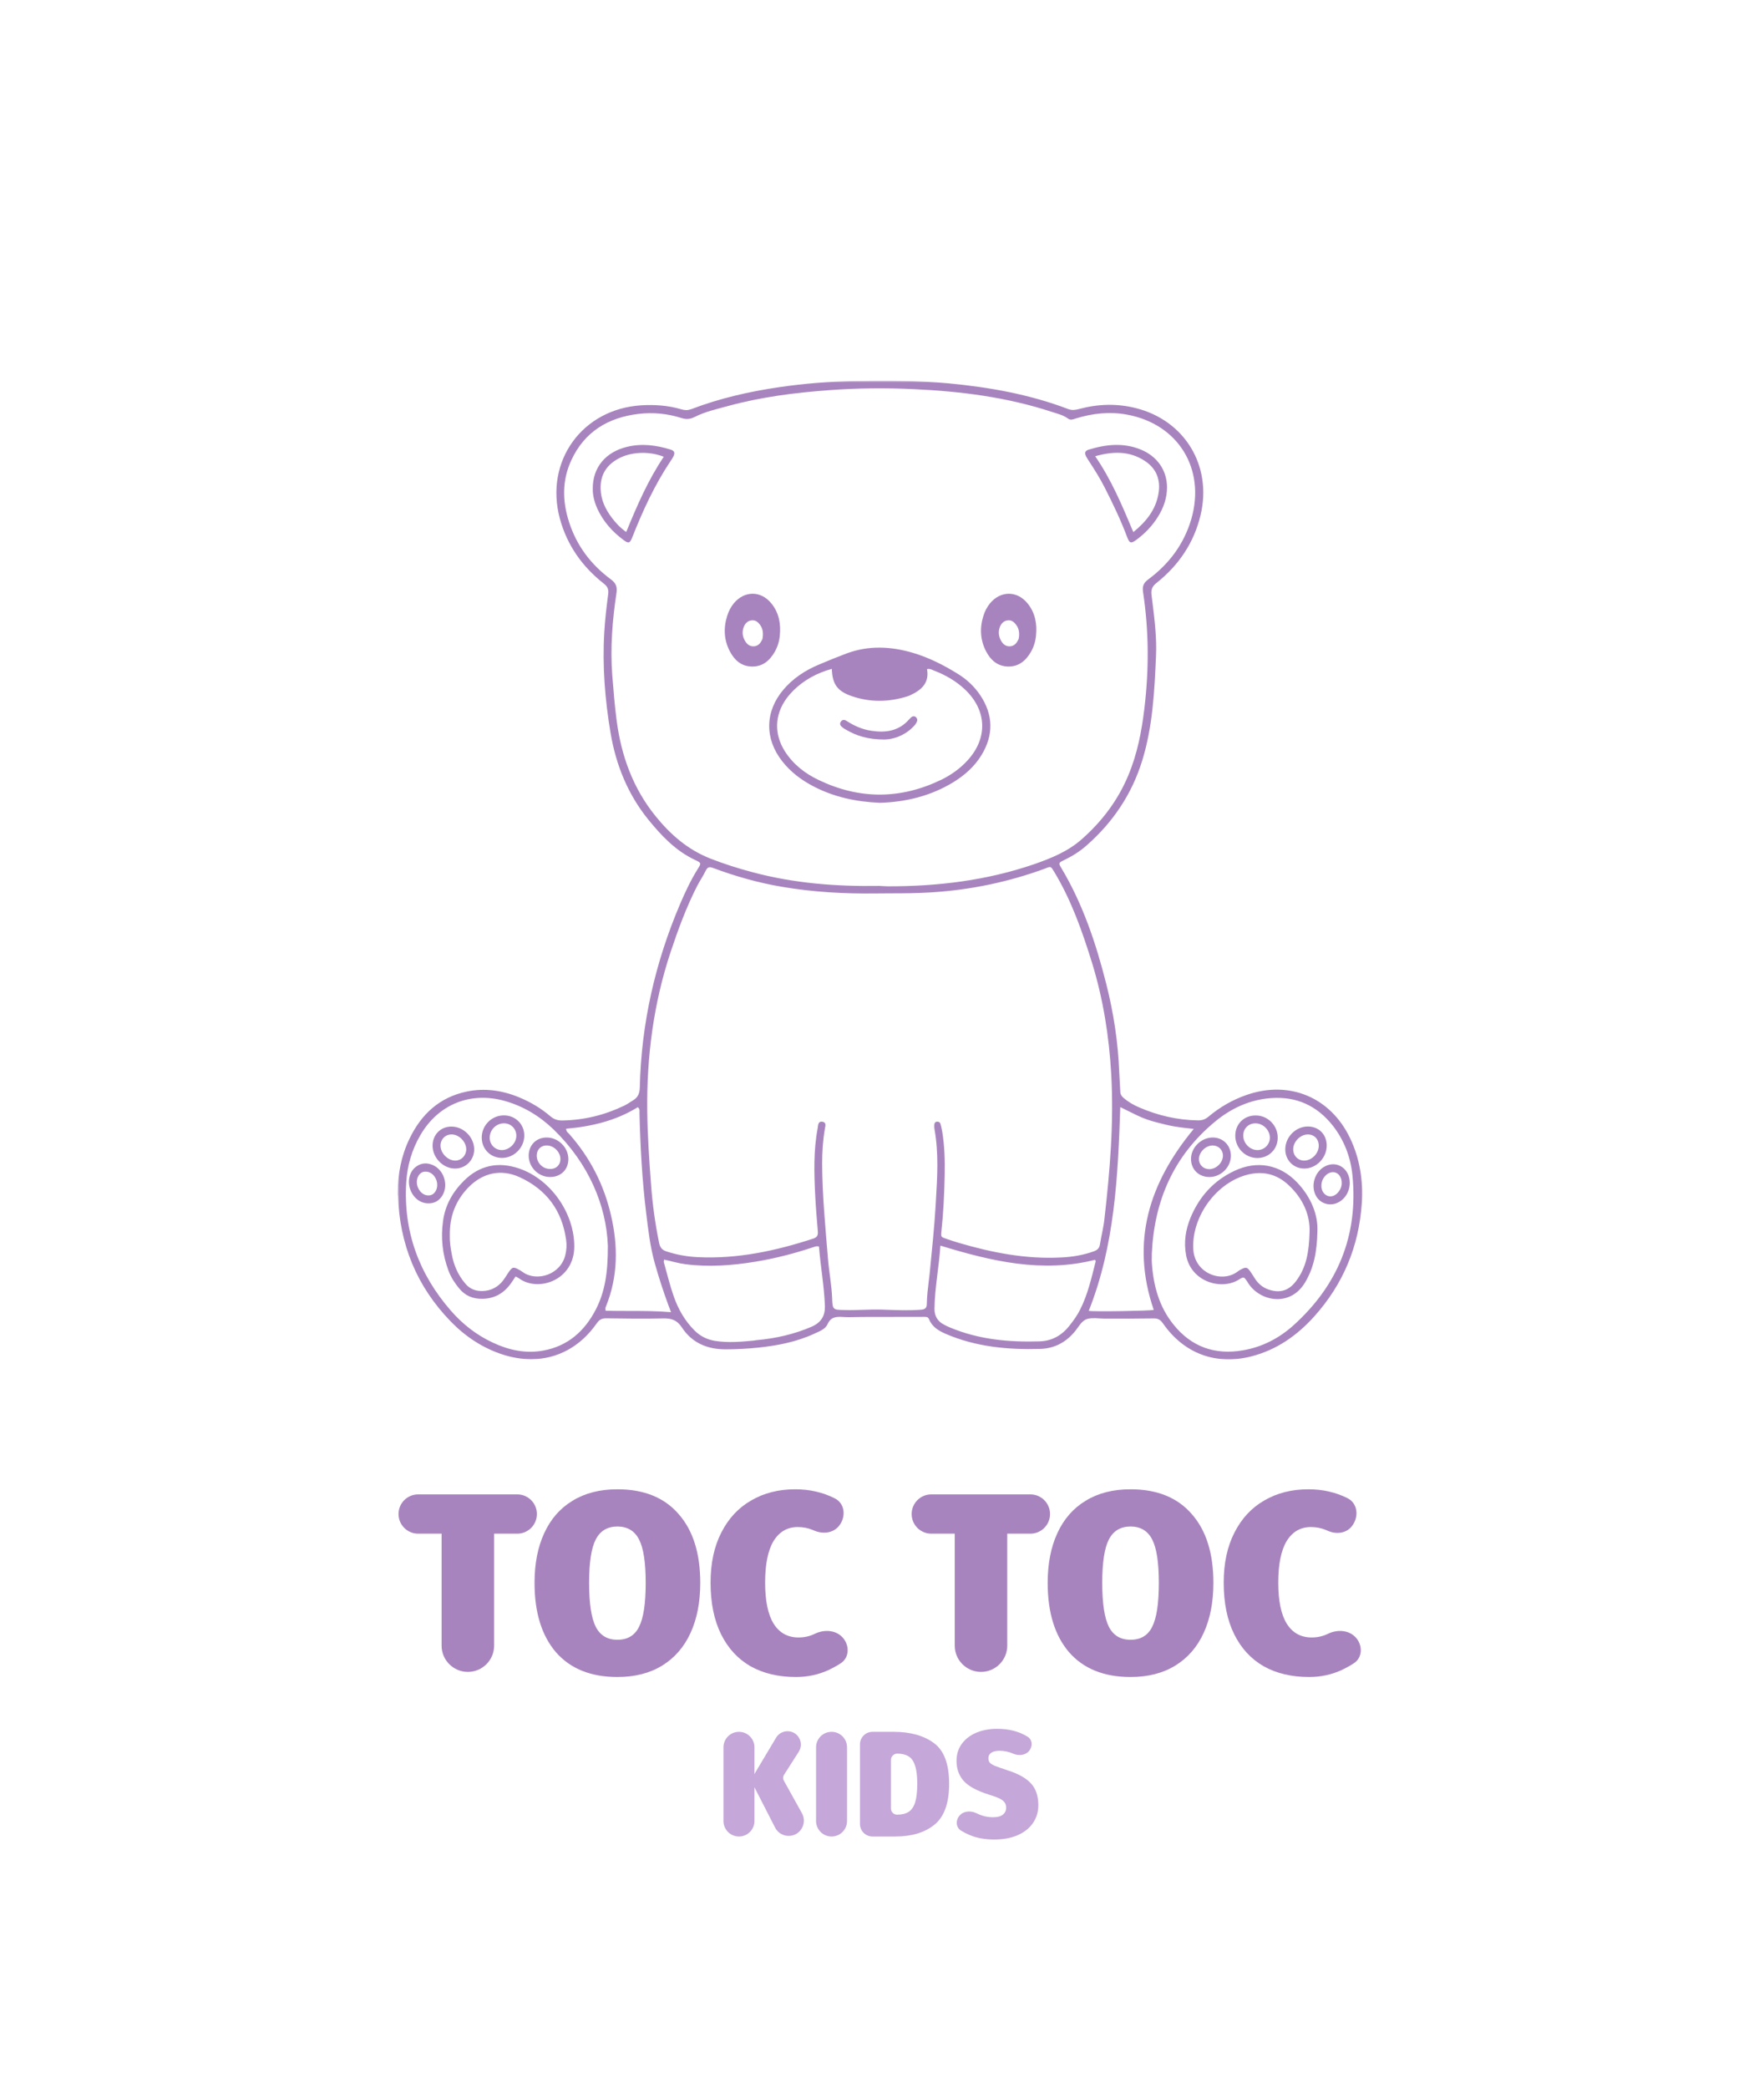 <svg xmlns="http://www.w3.org/2000/svg" width="519" height="614" viewBox="0 0 519 614" fill="none"><mask id="mask0_12_92" style="mask-type:luminance" maskUnits="userSpaceOnUse" x="117" y="112" width="286" height="289"><path d="M402.198 112H117V400.2H402.198V112Z" fill="white"></path></mask><g mask="url(#mask0_12_92)"><path fill-rule="evenodd" clip-rule="evenodd" d="M117 351.536V350.996C117.03 345.412 118.021 340.008 120.452 334.965C123.905 327.73 129.279 322.716 137.294 321.035C142.608 319.924 147.801 320.675 152.785 322.746C156.117 324.127 159.209 325.958 161.971 328.33C163.052 329.231 164.133 329.561 165.514 329.531C171.878 329.411 177.912 327.94 183.646 325.178C184.547 324.757 185.357 324.157 186.198 323.647C187.669 322.806 188.179 321.605 188.239 319.894C188.66 301.071 192.743 283.088 200.128 265.796C201.629 262.284 203.25 258.832 205.291 255.559C206.372 253.848 206.342 253.788 204.511 252.918C198.807 250.246 194.604 245.803 190.731 241.029C184.727 233.614 181.245 224.998 179.653 215.662C178.002 205.845 177.192 195.938 177.792 185.941C178.002 182.189 178.453 178.466 178.933 174.773C179.113 173.392 178.813 172.552 177.702 171.681C171.338 166.698 166.835 160.363 164.703 152.468C160.2 135.656 171.278 120.286 188.66 119.205C192.652 118.965 196.615 119.235 200.458 120.376C201.449 120.676 202.319 120.706 203.34 120.346C211.746 117.133 220.452 115.152 229.308 113.861C236.663 112.78 244.048 112.21 251.463 112.06C260.71 111.91 269.956 111.91 279.173 112.75C291.151 113.891 302.949 115.993 314.237 120.286C315.318 120.706 316.278 120.616 317.359 120.316C322.913 118.814 328.527 118.604 334.141 120.015C348.581 123.618 356.686 137.007 353.234 151.477C351.283 159.673 346.779 166.277 340.235 171.471C339.004 172.462 338.614 173.392 338.794 174.924C338.884 175.794 339.004 176.695 339.124 177.565C339.755 182.699 340.355 187.802 340.115 192.996C339.665 203.293 339.154 213.62 336.092 223.587C333.03 233.584 327.416 241.9 319.581 248.745C317.599 250.486 315.408 251.837 313.036 252.978C311.415 253.758 311.385 253.848 312.285 255.319C318.62 265.947 322.493 277.535 325.495 289.423C327.656 297.949 328.977 306.655 329.307 315.481C329.367 317.312 329.548 319.144 329.608 320.975C329.608 321.845 329.998 322.416 330.598 322.926C331.949 324.067 333.48 324.968 335.101 325.658C340.625 328.06 346.389 329.411 352.453 329.501C353.684 329.531 354.615 329.201 355.546 328.42C358.908 325.598 362.66 323.437 366.833 321.996C379.382 317.673 391.42 322.686 397.184 334.664C400.097 340.728 401.087 347.213 400.667 353.848C399.826 366.546 395.173 377.744 386.617 387.231C381.604 392.785 375.66 396.958 368.304 398.879C357.827 401.611 348.371 398.128 342.186 389.242C341.436 388.161 340.715 387.711 339.394 387.741C334.561 387.801 329.728 387.831 324.894 387.801C324.474 387.801 323.994 387.771 323.513 387.741C322.072 387.651 320.421 387.531 319.28 388.161C318.05 388.852 317.299 390.263 316.488 391.284C313.817 394.676 310.334 396.597 306.041 396.717C296.494 396.988 287.098 396.117 278.212 392.274C276.14 391.374 274.249 390.233 273.349 388.011C273.048 387.291 272.568 387.291 271.968 387.291C271.938 387.291 271.908 387.291 271.878 387.291C265.843 387.321 259.809 387.321 253.745 387.321C253.114 387.321 252.484 387.321 251.854 387.351C250.563 387.381 249.272 387.411 248.011 387.321C246.03 387.201 244.438 387.261 243.448 389.512C242.787 390.953 241.046 391.554 239.575 392.244C234.382 394.646 228.828 395.727 223.184 396.327C220.001 396.657 216.789 396.837 213.577 396.837C208.143 396.868 203.61 394.976 200.608 390.383C199.197 388.221 197.516 387.681 195.114 387.741C189.59 387.861 184.067 387.801 178.543 387.711H178.393C177.102 387.681 176.351 388.101 175.601 389.152C170.797 396.057 163.983 399.719 156.357 399.749H156.057C153.445 399.719 150.713 399.269 147.982 398.399C142.037 396.477 136.964 393.115 132.641 388.672C122.584 378.345 117.54 365.886 117.09 351.536C117 351.626 117 351.566 117 351.536ZM181.455 212.119C182.836 222.386 186.258 231.843 192.863 240.009C197.246 245.442 202.349 249.885 208.984 252.497C213.037 254.088 217.21 255.409 221.413 256.52C233.631 259.792 246.09 260.753 258.668 260.543C259.509 260.573 260.35 260.663 261.19 260.663C275.9 260.693 290.31 258.952 304.3 254.148C309.283 252.407 314.177 250.426 318.23 246.853C324.174 241.63 328.857 235.445 331.919 228.15C334.591 221.816 335.882 215.181 336.692 208.397C338.073 196.929 338.043 185.521 336.302 174.113C336.032 172.252 336.542 171.381 337.893 170.36C343.958 165.857 348.311 160.063 350.472 152.768C354.825 137.968 346.689 124.699 331.559 121.937C326.515 121.006 321.502 121.546 316.608 123.047C316.488 123.077 316.368 123.108 316.248 123.168C315.588 123.378 314.897 123.618 314.237 123.108C312.856 122.087 311.205 121.697 309.614 121.186C296.434 116.833 282.805 115.092 269.026 114.462C260.62 114.041 252.214 114.131 243.808 114.762C233.811 115.482 223.874 116.773 214.177 119.415C210.875 120.316 207.483 121.066 204.391 122.627C203.01 123.318 201.929 123.378 200.548 122.957C196.405 121.636 192.142 121.216 187.849 121.727C178.903 122.807 171.938 126.98 168.065 135.416C165.334 141.33 165.454 147.454 167.435 153.549C169.657 160.483 173.859 166.037 179.653 170.33C181.245 171.501 181.665 172.582 181.365 174.503C180.164 182.459 179.533 190.474 180.134 198.52C180.494 203.023 180.854 207.586 181.455 212.119ZM325.044 143.432C323.693 140.76 322.102 138.238 320.481 135.746C320.151 135.236 319.791 134.726 319.521 134.185C319.04 133.135 319.25 132.564 320.331 132.234C325.435 130.673 330.508 130.132 335.612 132.204C340.475 134.185 343.357 138.328 343.357 143.342C343.357 146.494 342.336 149.346 340.685 151.988C339.004 154.689 336.843 156.941 334.291 158.802C332.76 159.913 332.339 159.793 331.649 158.022C329.788 153.038 327.476 148.205 325.044 143.432ZM184.577 131.393C188.87 130.373 193.073 130.913 197.246 132.204C198.446 132.564 198.657 133.165 198.116 134.275C197.876 134.756 197.576 135.206 197.276 135.626C192.622 142.591 189.14 150.156 186.078 157.902C185.327 159.823 184.967 159.973 183.346 158.742C180.104 156.311 177.492 153.368 175.781 149.676C174.88 147.695 174.37 145.653 174.4 143.792C174.34 137.457 178.213 132.894 184.577 131.393ZM340.835 145.233C341.556 141.18 340.265 137.758 336.753 135.506C332.309 132.624 327.476 132.684 322.222 134.185C327.056 141.18 330.178 148.745 333.45 156.491C337.293 153.369 340.025 149.886 340.835 145.233ZM179.954 152.198C181.124 153.759 182.445 155.2 184.247 156.461C187.459 148.625 190.701 141.15 195.294 134.335C190.911 132.594 185.508 132.864 181.785 134.966C178.333 136.887 176.591 139.799 176.711 143.792C176.802 146.974 178.092 149.706 179.954 152.198ZM227.927 191.735C226.426 194.317 224.355 196.118 221.142 196.028C218.02 195.938 216.039 194.077 214.718 191.525C212.977 188.193 212.826 184.65 213.967 181.078C214.388 179.727 215.018 178.526 215.889 177.445C219.011 173.693 223.844 173.663 226.936 177.445C229.188 180.207 229.788 183.479 229.428 186.932C229.278 188.643 228.768 190.264 227.927 191.735ZM303.309 191.735C301.808 194.317 299.707 196.118 296.525 196.028C293.432 195.938 291.421 194.077 290.1 191.525C288.389 188.193 288.209 184.65 289.35 181.078C289.77 179.727 290.4 178.526 291.271 177.445C294.393 173.693 299.226 173.663 302.319 177.445C304.57 180.207 305.171 183.479 304.81 186.932C304.66 188.643 304.15 190.264 303.309 191.735ZM223.634 183.78C223.034 182.969 222.283 182.309 221.172 182.429C219.971 182.579 219.251 183.329 218.831 184.38C218.26 185.821 218.44 187.202 219.221 188.523C219.791 189.514 220.662 190.174 221.863 190.084C223.214 189.964 223.844 189.003 224.324 187.922C224.595 186.451 224.535 185.01 223.634 183.78ZM298.986 183.78C298.386 182.969 297.635 182.309 296.525 182.429C295.324 182.579 294.603 183.329 294.183 184.38C293.643 185.821 293.823 187.202 294.573 188.523C295.144 189.514 296.014 190.174 297.215 190.084C298.566 189.964 299.196 189.003 299.707 187.922C299.977 186.451 299.917 185.01 298.986 183.78ZM239.335 231.273C235.762 229.411 232.61 227.04 230.118 223.857C224.925 217.223 225.045 209.267 230.479 202.843C233.301 199.511 236.873 197.169 240.866 195.488C243.598 194.317 246.36 193.206 249.152 192.155C255.576 189.784 262.061 190.084 268.515 191.975C273.318 193.386 277.732 195.638 281.965 198.28C284.516 199.871 286.678 201.912 288.389 204.434C292.262 210.228 292.382 216.172 288.749 222.116C286.708 225.449 283.856 227.97 280.553 230.012C273.799 234.155 266.354 235.896 258.848 236.106C251.794 235.806 245.339 234.395 239.335 231.273ZM233.481 203.023C232.73 203.774 232.01 204.584 231.379 205.455C227.897 210.288 227.717 215.842 230.899 220.915C233.361 224.788 236.843 227.49 240.896 229.411C252.874 235.145 264.913 235.115 276.891 229.351C279.803 227.94 282.415 226.079 284.606 223.707C290.701 217.103 290.4 208.907 283.886 202.753C281.244 200.261 278.122 198.49 274.759 197.199C274.639 197.139 274.519 197.109 274.399 197.049C273.919 196.839 273.409 196.599 272.748 196.809C273.469 200.801 271.157 202.903 267.945 204.404C267.615 204.554 267.254 204.734 266.894 204.824C261.46 206.505 256.057 206.596 250.683 204.764C246.33 203.293 244.889 201.192 244.739 196.719C240.386 197.889 236.453 200.081 233.481 203.023ZM249.092 212.029C248.461 211.609 247.741 211.579 247.32 212.359C246.93 213.05 247.381 213.53 247.861 213.921C248.161 214.161 248.491 214.371 248.821 214.551C251.974 216.412 255.366 217.493 260.199 217.493C262.601 217.463 265.843 216.532 268.455 213.98C268.996 213.47 269.536 212.9 269.806 212.149C269.986 211.669 269.836 211.249 269.476 210.918C269.085 210.558 268.635 210.588 268.215 210.858C267.975 211.039 267.765 211.279 267.555 211.489C264.582 214.941 260.74 215.572 256.507 214.941C253.805 214.581 251.373 213.5 249.092 212.029ZM273.258 376.784C273.378 375.823 273.499 374.862 273.589 373.871C274.219 367.477 274.879 361.083 275.27 354.688C275.3 354.148 275.33 353.607 275.36 353.067C275.78 346.132 276.2 339.197 274.97 332.263C274.88 331.812 274.85 331.362 274.88 330.882C274.91 330.401 275.06 329.951 275.63 329.891C276.141 329.831 276.561 330.041 276.711 330.551C276.921 331.302 277.071 332.052 277.221 332.803C277.912 337.036 278.032 341.329 277.942 345.622C277.822 351.116 277.581 356.61 276.981 362.103C276.801 363.785 276.831 363.815 278.482 364.355C279.713 364.775 280.944 365.196 282.205 365.556C292.022 368.438 301.958 370.359 312.226 369.819C315.528 369.669 318.77 369.128 321.892 367.988C322.793 367.657 323.423 367.147 323.603 366.066C324.024 363.484 324.684 360.963 324.954 358.381C326.575 344.241 327.746 330.071 326.936 315.811C326.305 304.704 324.564 293.776 321.292 283.149C318.41 273.872 315.198 264.716 310.124 256.34C309.193 254.809 309.163 254.809 307.932 255.259C307.812 255.319 307.662 255.379 307.512 255.439C296.615 259.432 285.357 261.774 273.739 262.464C269.806 262.704 265.843 262.734 261.911 262.734C260.5 262.734 259.119 262.764 257.708 262.764C248.431 262.884 239.215 262.374 230.088 260.813C223.124 259.642 216.369 257.721 209.764 255.259C208.654 254.839 208.143 255.049 207.633 256.07C206.912 257.571 205.952 258.982 205.171 260.453C201.959 266.727 199.527 273.332 197.306 279.996C192.262 295.187 190.251 310.768 190.431 326.739C190.521 333.914 191.001 341.089 191.542 348.264C191.962 354.058 192.743 359.792 193.913 365.496C194.184 366.847 194.754 367.627 196.105 368.047C199.107 369.038 202.169 369.578 205.321 369.729C217.029 370.299 228.257 367.867 239.305 364.265C240.356 363.905 240.716 363.334 240.626 362.253C240.326 358.651 240.025 355.079 239.845 351.506C239.515 344.932 239.335 338.357 240.566 331.842C240.596 331.722 240.626 331.572 240.626 331.392C240.716 330.612 240.866 329.741 241.947 329.891C243.087 330.071 242.907 330.972 242.727 331.782C242.697 331.902 242.667 332.023 242.667 332.143C242.097 335.475 241.887 338.807 241.887 342.2C241.917 351.536 242.847 360.812 243.598 370.119C243.898 374.022 244.679 377.834 244.829 381.767C244.949 385.189 245.009 385.219 248.491 385.28C250.262 385.34 252.004 385.279 253.775 385.219C255.696 385.159 257.648 385.099 259.599 385.159C259.869 385.159 260.139 385.189 260.41 385.189C263.922 385.309 267.434 385.46 270.917 385.189C272.088 385.099 272.688 384.769 272.688 383.448C272.718 381.227 272.988 379.005 273.258 376.784ZM159.87 397.198C167.105 395.877 172.028 391.464 175.33 385.069C177.912 379.996 178.873 374.532 178.843 366.366C178.393 354.568 173.259 342.26 162.932 332.233C158.789 328.24 154.016 325.328 148.432 323.767C138.375 320.975 128.948 324.788 123.695 333.824C121.173 338.117 119.822 342.83 119.522 347.753C118.651 362.133 123.244 374.682 132.671 385.49C136.123 389.452 140.206 392.634 144.979 394.856C149.693 397.078 154.646 398.158 159.87 397.198ZM365.663 397.138C371.307 396.177 376.26 393.625 380.493 389.843C393.642 378.014 399.676 363.304 397.905 345.592C397.365 340.278 395.473 335.325 392.141 331.062C387.488 325.178 381.424 322.386 373.888 322.956C367.644 323.437 362.21 325.958 357.467 329.891C345.308 339.948 339.574 353.157 338.884 368.738C338.884 369.068 338.884 369.368 338.884 369.669C338.854 370.359 338.854 371.02 338.914 371.71C339.394 378.255 341.075 384.379 345.278 389.572C350.532 396.117 357.437 398.549 365.663 397.138ZM329.608 325.598C328.917 346.132 327.956 366.336 320.331 385.52C321.832 385.82 338.253 385.52 339.454 385.249C332.58 365.196 338.103 347.843 351.223 332.022C349.181 331.782 347.32 331.602 345.458 331.272C343.657 330.972 341.886 330.491 340.115 330.041C338.254 329.561 336.452 328.93 334.741 328.12C333.09 327.339 331.439 326.499 329.608 325.598ZM178.272 384.259C178.122 384.589 178.002 384.949 178.213 385.49C180.374 385.55 182.535 385.55 184.727 385.55C188.87 385.55 193.073 385.55 197.426 385.91C197.065 384.889 196.855 384.409 196.675 383.929C195.174 379.846 193.823 375.703 192.653 371.53C191.302 366.727 190.731 361.803 190.131 356.88C188.93 347.093 188.39 337.276 188.149 327.399C188.149 327.279 188.149 327.159 188.149 327.039C188.179 326.559 188.21 326.078 187.639 325.628C181.215 329.621 174.04 331.302 166.564 331.963C166.594 332.803 167.075 333.103 167.435 333.464C173.589 340.398 177.702 348.414 179.773 357.45C181.875 366.486 181.845 375.463 178.272 384.259ZM375.93 334.664C375.9 338.027 373.288 340.578 369.926 340.578C366.323 340.548 363.411 337.576 363.441 333.944C363.471 330.551 366.023 328.03 369.445 328.06C373.018 328.03 375.99 331.062 375.93 334.664ZM154.256 333.944C154.286 337.486 151.254 340.548 147.711 340.548C144.349 340.548 141.767 337.997 141.737 334.604C141.707 331.002 144.649 328.03 148.252 328.03C151.614 328.03 154.256 330.611 154.256 333.944ZM373.618 334.514C373.558 332.263 371.577 330.341 369.295 330.371C367.224 330.431 365.753 331.962 365.783 334.064C365.843 336.345 367.824 338.297 370.076 338.237C372.087 338.177 373.648 336.526 373.618 334.514ZM151.914 333.914C151.854 331.872 150.263 330.341 148.222 330.371C145.91 330.401 144.049 332.353 144.079 334.664C144.109 336.706 145.7 338.267 147.741 338.237C149.963 338.177 151.974 336.135 151.914 333.914ZM139.516 337.877C139.606 341.029 137.174 343.61 133.992 343.671C130.449 343.731 127.297 340.578 127.267 336.976C127.267 333.824 129.519 331.422 132.611 331.332C136.213 331.212 139.396 334.274 139.516 337.877ZM390.34 336.886C390.37 340.518 387.278 343.701 383.705 343.671C380.523 343.641 378.121 341.179 378.151 337.967C378.181 334.334 381.303 331.242 384.906 331.302C388.088 331.362 390.34 333.704 390.34 336.886ZM387.998 337.126C388.088 335.145 386.767 333.674 384.876 333.644C382.714 333.584 380.583 335.625 380.493 337.846C380.403 339.768 381.784 341.299 383.645 341.329C385.837 341.359 387.908 339.378 387.998 337.126ZM137.174 338.117C137.234 335.955 135.253 333.764 133.061 333.644C131.17 333.524 129.669 334.935 129.609 336.826C129.549 339.107 131.71 341.329 133.962 341.329C135.703 341.329 137.114 339.918 137.174 338.117ZM167.225 340.879C167.225 344.001 165.003 346.162 161.821 346.162C158.369 346.132 155.547 343.28 155.547 339.858C155.577 336.736 157.798 334.514 160.92 334.544C164.313 334.574 167.225 337.516 167.225 340.879ZM362.15 339.948C362.12 343.31 359.208 346.162 355.846 346.162C352.724 346.162 350.472 344.001 350.412 340.909C350.382 337.516 353.414 334.514 356.867 334.544C359.899 334.574 362.15 336.886 362.15 339.948ZM359.809 339.858C359.809 338.147 358.457 336.856 356.716 336.886C354.645 336.946 352.754 338.867 352.754 340.909C352.754 342.62 354.105 343.881 355.876 343.851C357.947 343.761 359.809 341.899 359.809 339.858ZM164.883 341.029C164.973 338.987 163.172 337.036 161.071 336.886C159.299 336.766 157.978 337.967 157.918 339.708C157.828 341.839 159.54 343.701 161.671 343.791C163.472 343.911 164.823 342.74 164.883 341.029ZM122.404 343.13C123.935 341.989 125.646 341.899 127.357 342.65C130.629 344.091 132.01 348.504 130.179 351.566C129.249 353.097 127.868 353.938 126.036 353.908C123.635 353.908 121.533 352.257 120.662 349.705C119.822 347.273 120.512 344.511 122.404 343.13ZM387.278 351.866C385.506 348.894 386.737 344.601 389.859 343.01C393.402 341.179 397.154 343.731 397.124 347.934C397.094 350.666 395.473 353.097 393.012 353.938C390.82 354.688 388.448 353.818 387.278 351.866ZM350.292 358.08C352.874 351.926 357.047 347.243 363.171 344.361C369.805 341.209 376.56 342.44 381.634 347.753C385.807 352.137 387.788 357.33 387.608 362.013C387.488 368.258 386.527 372.881 383.975 377.174C379.592 384.529 370.676 382.758 367.254 377.384C367.134 377.204 367.013 376.994 366.893 376.814C365.993 375.493 365.933 375.433 364.492 376.333C359.388 379.545 350.442 377.054 348.971 369.158C348.251 365.346 348.821 361.623 350.292 358.08ZM136.453 347.303C141.077 342.68 146.601 341.569 152.695 343.64C162.031 346.823 168.936 356.7 168.966 366.517C168.996 376.604 158.279 380.116 152.665 375.943C152.425 375.763 152.124 375.643 151.704 375.403C151.074 376.303 150.593 377.114 150.053 377.804C147.982 380.536 145.25 381.977 141.797 381.977C139.125 382.007 136.874 381.077 135.133 378.975C133.812 377.384 132.671 375.643 131.95 373.691C130.179 368.948 129.639 364.055 130.359 359.041C130.99 354.418 133.181 350.575 136.453 347.303ZM125.856 351.566C126.397 351.596 126.907 351.506 127.357 351.206C128.468 350.425 128.918 348.834 128.468 347.303C127.958 345.622 126.637 344.541 125.196 344.571C124.655 344.571 124.145 344.721 123.725 345.082C122.764 345.892 122.374 347.423 122.824 348.864C123.304 350.395 124.505 351.506 125.856 351.566ZM390.55 351.686C391.691 352.137 393.012 351.656 393.912 350.395C394.483 349.645 394.783 348.804 394.753 347.843C394.753 346.342 393.972 345.142 392.801 344.811C391.721 344.511 390.49 345.022 389.619 346.162C389.109 346.853 388.809 347.633 388.779 348.504C388.689 349.975 389.409 351.236 390.55 351.686ZM153.836 374.142C157.948 377.054 165.003 374.892 166.354 369.008C166.684 367.567 166.775 366.126 166.564 364.685C165.394 356.039 160.8 349.855 152.905 346.222C147.411 343.701 142.037 344.901 137.804 349.224C134.052 353.097 132.251 357.75 132.341 363.334C132.281 365.045 132.551 366.937 132.911 368.828C133.481 372.04 134.742 374.952 136.874 377.474C138.195 379.065 139.876 379.726 141.917 379.696C144.439 379.635 146.481 378.555 148.012 376.603C148.522 375.943 148.942 375.222 149.422 374.502C150.743 372.491 151.014 372.431 153.055 373.631C153.325 373.782 153.595 373.962 153.836 374.142ZM373.678 379.395C376.83 380.326 379.322 379.455 381.333 376.754C384.335 372.791 385.146 368.198 385.296 362.403C385.506 357.45 383.405 352.467 379.052 348.474C375.659 345.322 371.667 344.331 367.164 345.442C358.007 347.693 350.682 357.6 351.072 367.177C351.343 374.532 359.418 377.414 364.012 374.052C364.372 373.781 364.762 373.511 365.182 373.301C366.593 372.581 366.953 372.671 367.854 373.932C368.394 374.682 368.845 375.463 369.355 376.243C370.406 377.774 371.847 378.885 373.678 379.395ZM314.657 389.873C315.858 388.372 316.969 386.81 317.809 385.129C320.061 380.656 321.142 375.793 322.372 370.96C322.372 370.899 322.343 370.809 322.282 370.689C322.252 370.629 322.222 370.569 322.192 370.509C306.672 374.442 291.781 370.959 276.681 366.336C276.261 372.701 275.03 378.705 274.94 384.829C274.91 387.021 275.84 388.642 277.852 389.632C278.392 389.903 278.932 390.203 279.503 390.413C287.939 393.955 296.795 394.766 305.801 394.496C309.464 394.406 312.406 392.755 314.657 389.873ZM222.643 394.136C228.197 393.625 233.631 392.424 238.825 390.173C241.617 388.942 242.787 386.961 242.697 384.079C242.487 378.195 241.406 372.401 240.956 366.606C240.326 366.426 239.815 366.606 239.335 366.787C239.245 366.817 239.155 366.847 239.035 366.877C233.511 368.708 227.897 370.149 222.163 371.08C215.348 372.19 208.504 372.701 201.629 371.8C199.527 371.53 197.516 370.9 195.384 370.449C195.384 370.569 195.354 370.689 195.324 370.809C195.294 370.99 195.264 371.14 195.324 371.26C196.285 374.652 197.096 378.074 198.266 381.377C199.587 385.099 201.509 388.462 204.331 391.284C206.012 392.965 207.993 393.955 210.335 394.346C214.208 394.976 218.02 394.616 221.863 394.256C222.073 394.196 222.343 394.166 222.643 394.136Z" fill="#A884BF"></path></g><path d="M152.189 439.5C155.689 439.5 158.384 442.588 157.912 446.056V446.056C157.521 448.918 155.077 451.052 152.189 451.052H145.379V483.981C145.379 488.248 141.92 491.707 137.653 491.707V491.707C133.386 491.707 129.927 488.248 129.927 483.981V451.052H123.026C119.836 451.052 117.25 448.466 117.25 445.276V445.276C117.25 442.086 119.836 439.5 123.026 439.5H152.189Z" fill="#A884BF"></path><path d="M181.65 438C189.451 438 195.452 440.425 199.653 445.276C203.903 450.077 206.029 456.828 206.029 465.529C206.029 471.18 205.079 476.08 203.178 480.231C201.278 484.381 198.503 487.582 194.852 489.832C191.202 492.083 186.801 493.208 181.65 493.208C173.849 493.208 167.823 490.782 163.573 485.932C159.372 481.031 157.272 474.23 157.272 465.529C157.272 459.878 158.222 455.002 160.122 450.902C162.023 446.751 164.798 443.576 168.449 441.375C172.099 439.125 176.5 438 181.65 438ZM181.65 448.952C178.7 448.952 176.575 450.227 175.275 452.777C173.974 455.277 173.324 459.528 173.324 465.529C173.324 471.53 173.974 475.83 175.275 478.431C176.575 480.981 178.7 482.256 181.65 482.256C184.651 482.256 186.776 480.981 188.026 478.431C189.326 475.88 189.977 471.58 189.977 465.529C189.977 459.528 189.326 455.277 188.026 452.777C186.726 450.227 184.601 448.952 181.65 448.952Z" fill="#A884BF"></path><path d="M233.965 438C238.223 438 242.111 438.893 245.629 440.68C248.697 442.239 248.973 446.267 246.746 448.891V448.891C244.997 450.954 241.989 451.208 239.51 450.127C239.412 450.084 239.314 450.042 239.216 450.002C237.815 449.402 236.315 449.102 234.715 449.102C231.665 449.102 229.289 450.477 227.589 453.227C225.939 455.978 225.114 460.053 225.114 465.454C225.114 470.855 225.964 474.905 227.664 477.606C229.364 480.256 231.79 481.581 234.94 481.581C236.64 481.581 238.216 481.231 239.666 480.531C239.706 480.512 239.746 480.493 239.786 480.474C242.657 479.106 246.207 479.395 248.178 481.891V481.891C249.997 484.195 249.828 487.556 247.37 489.161C246.237 489.901 245.019 490.574 243.716 491.182C240.766 492.533 237.59 493.208 234.19 493.208C229.039 493.208 224.589 492.158 220.838 490.057C217.088 487.907 214.187 484.757 212.137 480.606C210.087 476.455 209.061 471.405 209.061 465.454C209.061 459.753 210.112 454.852 212.212 450.752C214.312 446.601 217.238 443.451 220.988 441.3C224.739 439.1 229.064 438 233.965 438Z" fill="#A884BF"></path><path d="M303.162 439.5C306.662 439.5 309.358 442.588 308.885 446.056V446.056C308.495 448.918 306.05 451.052 303.162 451.052H296.352V483.981C296.352 488.248 292.893 491.707 288.626 491.707V491.707C284.359 491.707 280.9 488.248 280.9 483.981V451.052H273.999C270.809 451.052 268.223 448.466 268.223 445.276V445.276C268.223 442.086 270.809 439.5 273.999 439.5H303.162Z" fill="#A884BF"></path><path d="M332.624 438C340.425 438 346.426 440.425 350.626 445.276C354.877 450.077 357.002 456.828 357.002 465.529C357.002 471.18 356.052 476.08 354.152 480.231C352.251 484.381 349.476 487.582 345.825 489.832C342.175 492.083 337.774 493.208 332.624 493.208C324.823 493.208 318.797 490.782 314.546 485.932C310.345 481.031 308.245 474.23 308.245 465.529C308.245 459.878 309.195 455.002 311.096 450.902C312.996 446.751 315.771 443.576 319.422 441.375C323.072 439.125 327.473 438 332.624 438ZM332.624 448.952C329.673 448.952 327.548 450.227 326.248 452.777C324.948 455.277 324.297 459.528 324.297 465.529C324.297 471.53 324.948 475.83 326.248 478.431C327.548 480.981 329.673 482.256 332.624 482.256C335.624 482.256 337.749 480.981 338.999 478.431C340.3 475.88 340.95 471.58 340.95 465.529C340.95 459.528 340.3 455.277 338.999 452.777C337.699 450.227 335.574 448.952 332.624 448.952Z" fill="#A884BF"></path><path d="M384.938 438C389.127 438 392.958 438.865 396.43 440.594C399.606 442.176 399.89 446.332 397.596 449.037V449.037C395.916 451.017 393.027 451.268 390.658 450.204C390.502 450.134 390.345 450.066 390.189 450.002C388.789 449.402 387.288 449.102 385.688 449.102C382.638 449.102 380.262 450.477 378.562 453.227C376.912 455.978 376.087 460.053 376.087 465.454C376.087 470.855 376.937 474.905 378.637 477.606C380.337 480.256 382.763 481.581 385.913 481.581C387.613 481.581 389.189 481.231 390.639 480.531C390.679 480.512 390.719 480.493 390.759 480.474C393.63 479.106 397.18 479.395 399.151 481.891V481.891C400.97 484.195 400.801 487.556 398.343 489.161C397.21 489.901 395.992 490.574 394.689 491.182C391.739 492.533 388.564 493.208 385.163 493.208C380.012 493.208 375.562 492.158 371.811 490.057C368.061 487.907 365.16 484.757 363.11 480.606C361.06 476.455 360.035 471.405 360.035 465.454C360.035 459.753 361.085 454.852 363.185 450.752C365.285 446.601 368.211 443.451 371.961 441.3C375.712 439.1 380.037 438 384.938 438Z" fill="#A884BF"></path><path d="M217.416 509.328C219.932 509.328 221.972 511.368 221.972 513.884V524.722V535.559C221.972 538.075 219.932 540.115 217.416 540.115V540.115C214.9 540.115 212.86 538.075 212.86 535.559V513.884C212.86 511.368 214.9 509.328 217.416 509.328V509.328ZM231.701 509.151C234.797 509.151 236.672 512.571 235.008 515.182L230.652 522.014C230.335 522.51 230.316 523.141 230.602 523.655L235.952 533.284C237.61 536.27 235.451 539.938 232.036 539.938V539.938C230.355 539.938 228.816 538.997 228.05 537.501L222.096 525.876C221.348 524.415 221.404 522.672 222.246 521.262L228.334 511.063C229.041 509.878 230.32 509.151 231.701 509.151V509.151Z" fill="#C5A7D9"></path><path d="M244.659 509.328C247.175 509.328 249.215 511.368 249.215 513.884V535.559C249.215 538.075 247.175 540.115 244.659 540.115V540.115C242.143 540.115 240.103 538.075 240.103 535.559V513.884C240.103 511.368 242.143 509.328 244.659 509.328V509.328Z" fill="#C5A7D9"></path><path d="M262.883 509.328C267.838 509.328 271.804 510.434 274.782 512.646C277.761 514.828 279.25 518.809 279.25 524.589C279.25 530.281 277.82 534.291 274.959 536.621C272.099 538.95 268.25 540.115 263.414 540.115H256.705C254.669 540.115 253.019 538.465 253.019 536.429V513.014C253.019 510.979 254.669 509.328 256.705 509.328H262.883ZM263.989 515.742C262.963 515.742 262.131 516.574 262.131 517.6V531.888C262.131 532.889 262.943 533.701 263.945 533.701V533.701C265.36 533.701 266.496 533.421 267.351 532.861C268.206 532.301 268.84 531.372 269.253 530.074C269.666 528.747 269.872 526.919 269.872 524.589C269.872 522.289 269.651 520.505 269.209 519.237C268.796 517.939 268.162 517.04 267.307 516.538C266.452 516.008 265.346 515.742 263.989 515.742V515.742Z" fill="#C5A7D9"></path><path d="M293.372 508.444C296.859 508.444 299.849 509.218 302.341 510.768C303.799 511.675 303.875 513.663 302.763 514.971V514.971C301.622 516.312 299.642 516.436 298.029 515.729C296.771 515.177 295.47 514.902 294.124 514.902C293.033 514.902 292.207 515.093 291.647 515.477C291.086 515.86 290.806 516.406 290.806 517.113C290.806 517.644 290.954 518.087 291.248 518.441C291.573 518.765 292.089 519.075 292.797 519.369C293.534 519.664 294.713 520.077 296.335 520.608C299.579 521.64 301.909 522.938 303.324 524.501C304.769 526.064 305.492 528.202 305.492 530.915C305.492 532.89 304.961 534.645 303.899 536.178C302.867 537.682 301.378 538.862 299.432 539.717C297.485 540.572 295.185 541 292.531 541C289.818 541 287.43 540.572 285.365 539.717C284.425 539.328 283.552 538.883 282.746 538.383C281.179 537.411 281.128 535.275 282.369 533.911V533.911C283.619 532.539 285.71 532.476 287.37 533.306C288.899 534.071 290.502 534.453 292.177 534.453C293.445 534.453 294.404 534.203 295.053 533.701C295.701 533.17 296.026 532.492 296.026 531.667C296.026 531.047 295.878 530.531 295.583 530.118C295.318 529.705 294.831 529.322 294.124 528.968C293.416 528.614 292.384 528.231 291.027 527.818C287.459 526.698 284.967 525.356 283.552 523.793C282.136 522.2 281.428 520.225 281.428 517.865C281.428 515.949 281.945 514.283 282.977 512.867C284.009 511.452 285.424 510.36 287.223 509.594C289.052 508.827 291.101 508.444 293.372 508.444Z" fill="#C5A7D9"></path></svg>